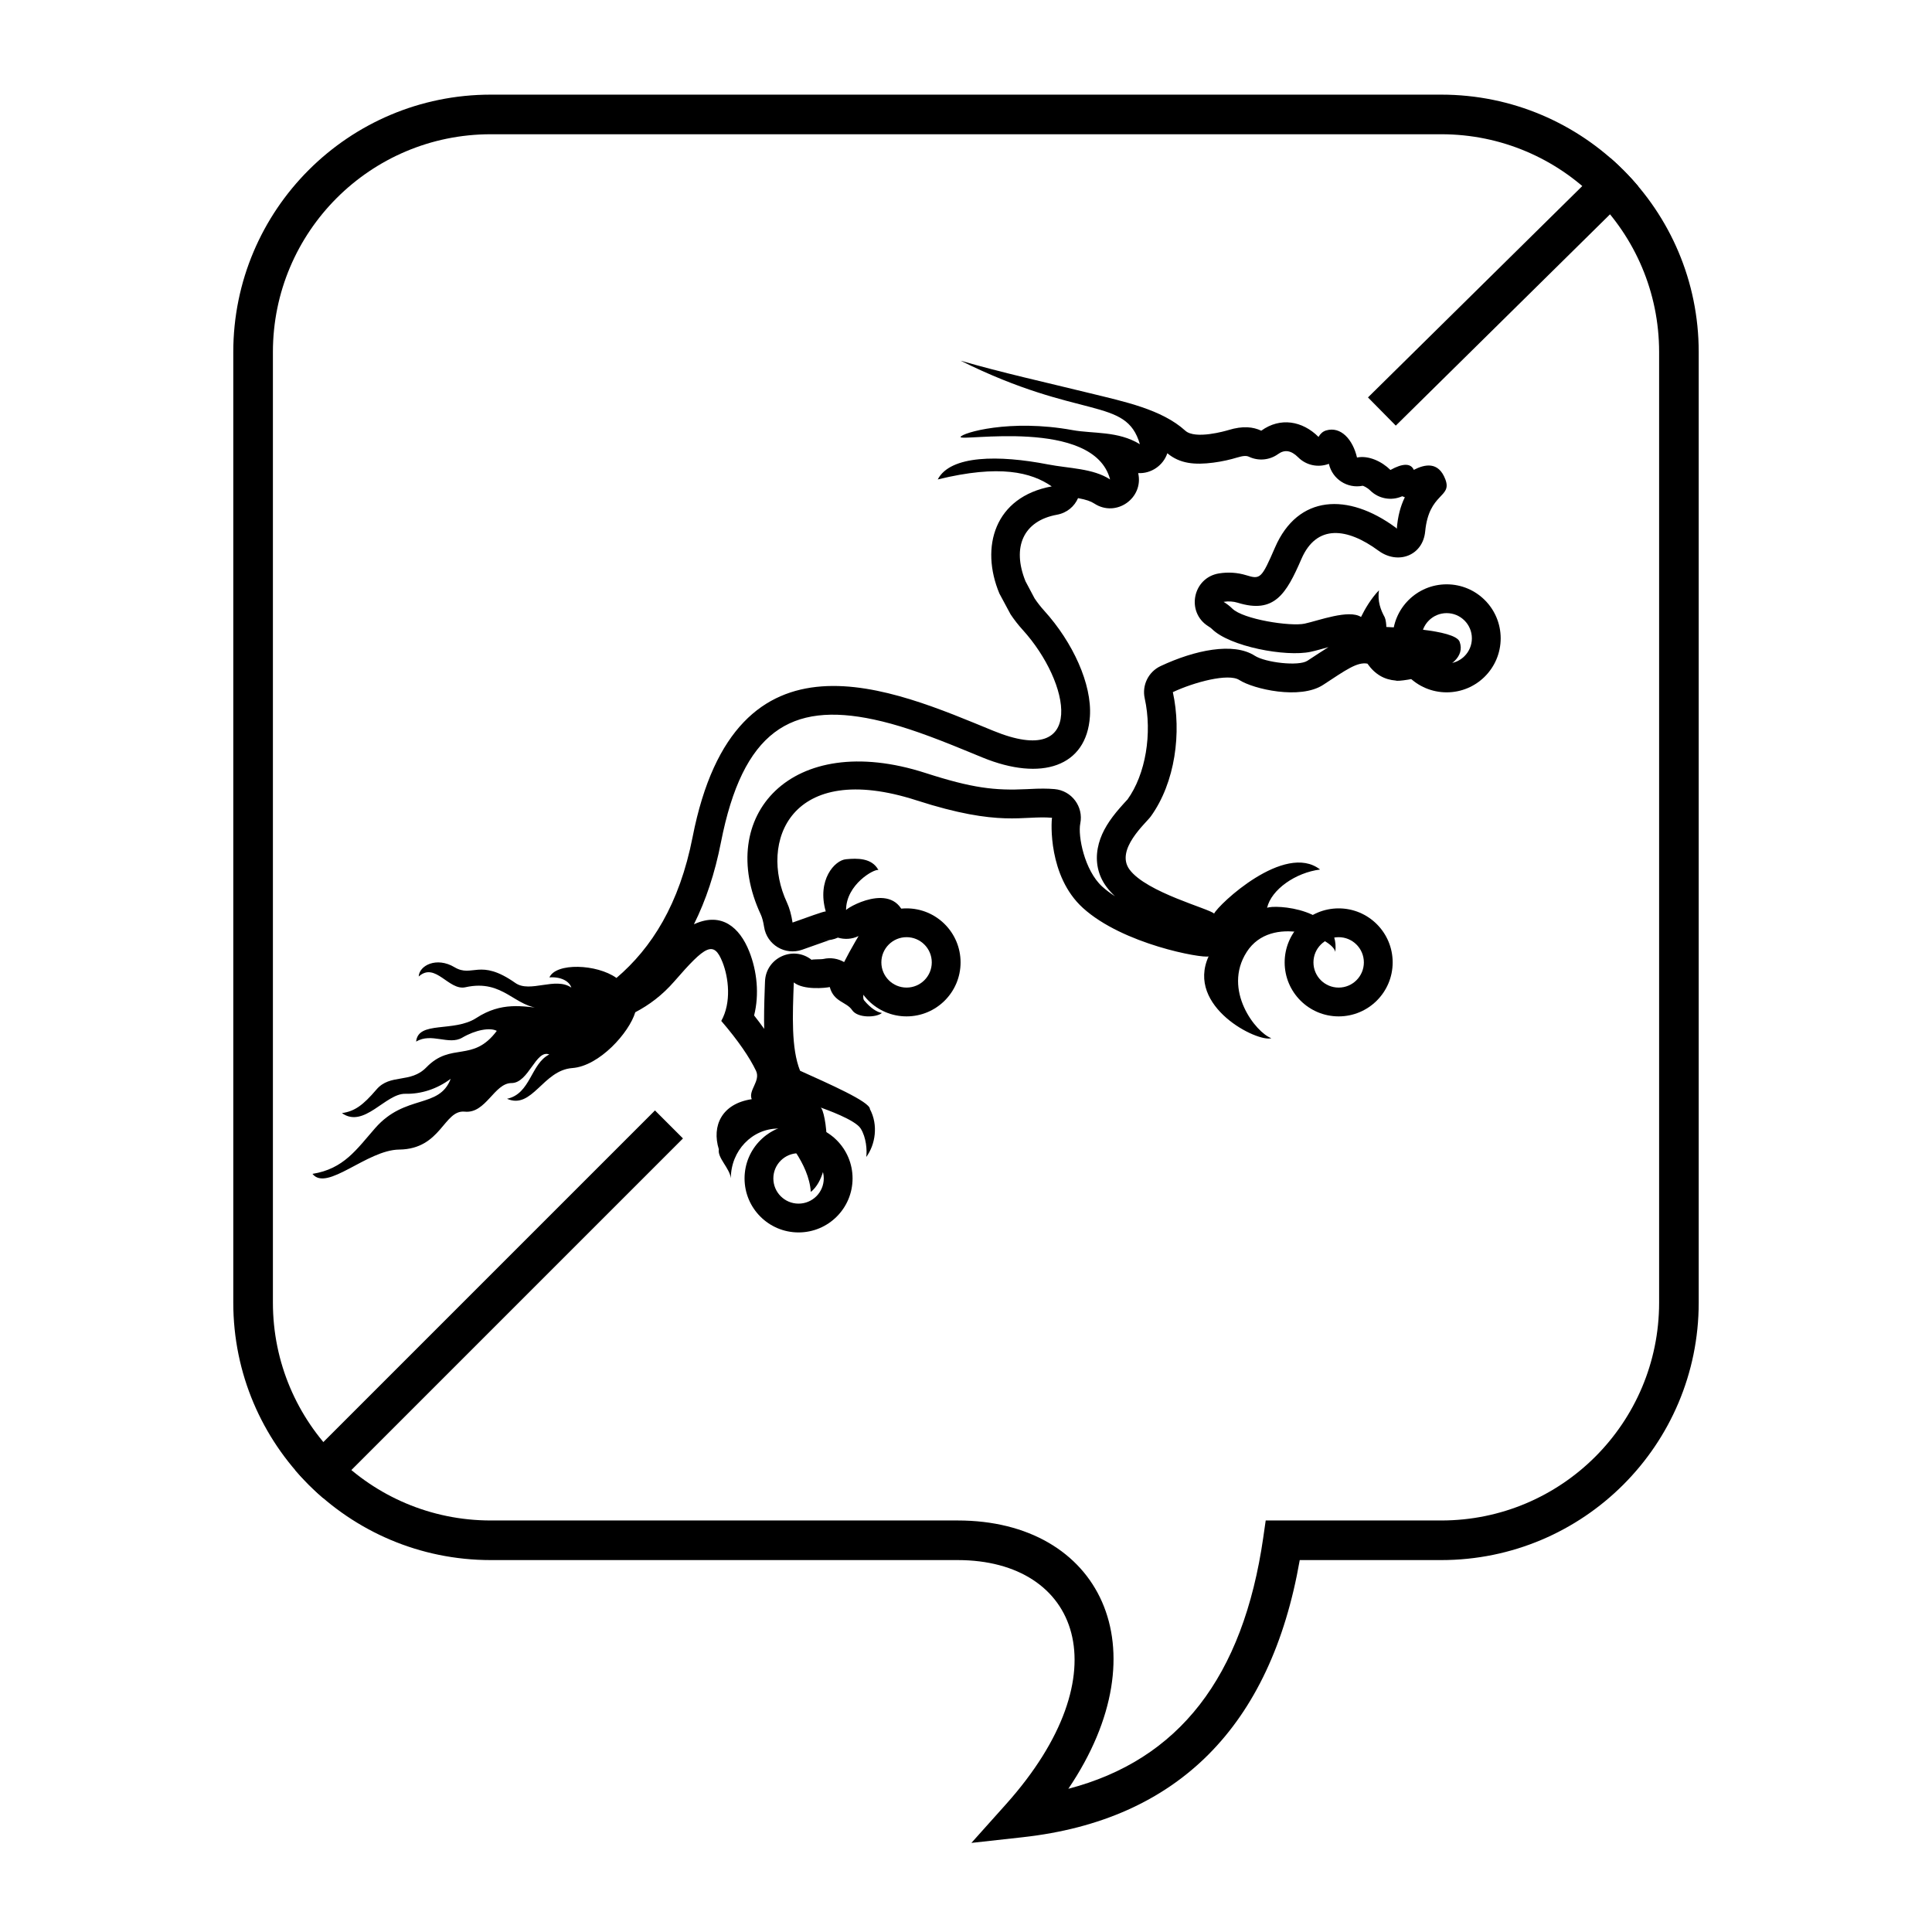 <?xml version="1.0" encoding="UTF-8"?>
<!-- Uploaded to: ICON Repo, www.svgrepo.com, Generator: ICON Repo Mixer Tools -->
<svg fill="#000000" width="800px" height="800px" version="1.1" viewBox="144 144 512 512" xmlns="http://www.w3.org/2000/svg">
 <g>
  <path d="m415.07 630.88-13.641 1.508 9.152-10.223c31.113-34.766 19.34-64.727-12.793-64.727h-123.74c-37.68 0-68.227-30.543-68.227-68.223v-251.91c0-37.68 30.547-68.223 68.227-68.223h251.9c37.68 0 68.227 30.543 68.227 68.223v251.91c0 37.68-30.547 68.223-68.227 68.223h-37.504c-7.676 44.039-32.383 68.906-73.379 73.441zm63.707-79.438 0.648-4.5h46.527c31.883 0 57.73-25.844 57.73-57.727v-251.91c0-31.883-25.848-57.727-57.73-57.727h-251.9c-31.883 0-57.73 25.844-57.73 57.727v251.91c0 31.883 25.848 57.727 57.73 57.727h123.74c37.777 0 54.488 33.879 29.328 71.105 29.285-7.652 46.32-29.57 51.66-66.605z"/>
  <path d="m229.66 541.03c-2.66-2.281-5.141-4.766-7.422-7.422l95.332-95.332 7.422 7.422zm348.51-347.63-64.273 63.395-7.371-7.473 64.289-63.41c2.637 2.305 5.098 4.809 7.356 7.488z"/>
  <path d="m408.85 301.29c-5.152-12.332-1.27-25.625 13.871-28.391-5.402-3.734-13.777-5.871-30.211-1.84 3.367-6.465 16.25-6.496 29.16-3.992 5.727 1.109 11.957 1.023 16.516 3.992-4.324-16.5-40.125-9.914-39.621-11.27 0.398-1.059 12.996-4.852 29.691-1.801 5.426 0.988 12.055 0.18 17.824 3.734-3.684-12.66-15.613-6.258-47.516-22.137 10.879 3.16 22.445 5.715 34.215 8.602 9.223 2.266 19.102 4.293 25.34 9.953 2.644 2.402 10.746 0.039 11.375-0.152 3.922-1.207 6.617-0.852 8.754 0.152 5.016-3.633 10.902-2.617 15.172 1.648 0.473-0.816 1.109-1.441 2.004-1.711 3.93-1.184 7.106 2.449 8.195 7.172 3.062-0.617 6.562 1.027 8.863 3.297 3.188-1.773 5.379-1.855 6.188-0.027 2.844-1.453 6.531-2.363 8.371 2.539 1.84 4.898-4.352 3.449-5.356 13.793-0.617 6.387-7.191 8.895-12.379 5.086-8.297-6.102-16.391-7.082-20.41 2.176-4.012 9.258-7.156 14.637-16.895 11.617-1.168-0.359-2.445-0.441-3.738-0.234 0.871 0.539 1.645 1.121 2.281 1.762 2.891 2.891 15.457 4.816 19.195 4.016 3.734-0.805 11.719-3.856 14.945-1.766 1.016-2.09 2.715-4.981 4.754-7.066-0.426 2.93 0.469 5.219 1.527 7.144 0.297 0.645 0.426 1.926 0.426 2.57 1.105 0.074 18.227 0.559 19.43 3.93 2.883 8.082-16.383 10.793-16.883 10.277-3.055-0.238-5.519-1.605-7.559-4.492-2.715-0.484-5.606 1.605-11.715 5.617-6.117 4.016-18.516 1.125-22.25-1.285-2.859-1.844-11.914 0.555-17.598 3.223 2.34 10.652 0.672 23.914-5.859 32.957-1.277 1.766-9.473 8.816-5.625 14.051 4.481 6.09 21.285 10.406 22.414 11.684 1.129-2.371 18.723-19.008 28.09-11.684-6.477 0.82-12.918 5.277-14.047 10.16 1.855-0.934 19.453 0 18.082 11.68-0.645-3.723-16.953-10.156-23.473 0-6.523 10.156 2.512 21.453 6.519 22.855-3.547 1.184-22.703-8.297-16.625-21.672-1.73 0.547-22.711-3.188-33.332-12.863-9.207-8.387-8.383-22.773-8.16-23.871-7.746-0.68-13.633 2.57-35.887-4.613-33.578-10.836-41.801 11.129-34.375 27.043 0.711 1.531 1.188 3.332 1.496 5.336 3.797-1.344 8.191-2.977 8.801-2.949-2.394-8.305 2.359-13.59 5.383-13.832 2.922-0.285 6.844-0.383 8.57 2.859-1.062-0.379-8.57 3.809-8.57 10.59 1.195-1.238 14.602-8.441 16.012 4.106-1.527-2.578-13.234 17.426-11.23 19.844 1.664 2.004 3.391 3.148 4.719 3.34-1.461 1.242-6.445 1.43-7.906-0.766-1.461-2.191-4.852-2.098-5.914-6.102-1.109 0.25-6.914 0.879-9.535-1.223-0.316 8.609-0.719 17.465 1.664 23.406 7.441 3.371 18.578 8.227 18.508 10.16 2.258 4.231 1.453 9.395-0.969 12.695 0.242-1.777 0-5.191-1.473-7.535-1.473-2.348-9.262-5.074-10.637-5.586 1.367 0.637 3.887 17.129-2.582 22.387-0.523-7.738-7.137-14.465-8.633-16.801-6.938 0-12.559 5.894-12.559 13.168-0.32-2.711-3.59-5.379-3.184-7.664-1.938-6.262 0.805-12.105 8.715-13.289-0.969-2.371 2.422-4.824 1.133-7.535-1.652-3.457-4.684-7.957-9.203-13.203 2.742-4.91 1.938-11.512 0.324-15.578-2.32-5.832-4.523-4.398-12.754 5.082-3.227 3.711-6.707 6.285-10.359 8.195-1.609 5.394-9.508 14.266-16.688 14.789-7.801 0.566-10.602 11.082-17.301 8.145 6.277-1.324 6.277-9.285 11.195-11.746-3.562-1.422-5.426 7.578-10.008 7.578-4.578 0-6.781 8.148-12.379 7.578-5.598-0.566-6.188 9.922-17.383 10.047-8.566 0.09-19.168 11.27-22.984 6.441 8.312-1.328 11.664-6.473 16.621-12.129 7.973-9.094 16.961-5.019 20.016-13.074-3.648 2.746-7.887 4.074-12.043 3.981-5.215-0.121-10.941 9.285-16.789 5.117 3.391-0.477 5.594-2.086 9.156-6.254 3.648-4.269 9-1.512 13.23-5.875 6.613-6.82 12.297-1.137 18.656-9.664-1.781-0.945-5.598-0.285-9.16 1.801-3.562 2.086-8.141-1.422-12.211 1.043 0.508-5.59 10.008-2.391 15.941-6.254 6.699-4.359 12.254-3.078 17.555-2.559-7.379-0.047-10.262-7.863-20.438-5.59-4.438 0.992-7.969-6.82-12.379-2.844 0.125-2.934 4.746-5.305 9.496-2.461s6.664-2.488 16.113 4.168c3.898 2.746 10.598-1.707 14.84 1.23-0.551-1.797-2.969-2.938-5.809-2.699 1.723-3.941 12.539-3.582 17.77 0.141 9.301-7.926 16.684-19.512 20.18-37.367 11.383-58.086 53.273-38.938 79.75-28.105 24.855 10.176 20.34-12.867 7.75-26.746-1.207-1.328-2.285-2.719-3.238-4.144zm15.242-20.879c-8.91 1.625-11.969 8.598-8.324 17.633l2.402 4.523c0.75 1.129 1.598 2.215 2.539 3.254 7.621 8.402 12.688 19.488 12.133 28.016-0.867 13.344-12.867 17.293-28.426 10.926-0.848-0.348-1.965-0.805-3.973-1.633-1.605-0.66-2.859-1.168-4.09-1.664-8.398-3.367-14.719-5.492-20.781-6.789-22.016-4.715-34.734 3.043-40.523 32.594-1.594 8.129-3.984 15.328-7.152 21.676 0.121-0.055 0.242-0.113 0.367-0.164 6.934-3.019 11.711 0.867 14.301 7.383 2.066 5.207 2.684 11.387 1.281 16.938 0.957 1.215 1.852 2.398 2.672 3.555-0.07-2.965-0.008-6.406 0.145-10.559 0.023-0.617 0.023-0.617 0.043-1.23 0.016-0.398 0.016-0.398 0.031-0.793 0.23-6.269 7.508-9.602 12.402-5.672-0.285-0.23 2.441-0.129 3.07-0.27 1.945-0.441 3.887-0.098 5.492 0.824 0.832-1.66 1.832-3.465 2.977-5.453 0.281-0.492 0.566-0.973 0.852-1.445-1.766 0.863-3.723 0.949-5.488 0.418-1.066 0.492-2.269 0.746-3.555 0.688 1.012 0.047 1.137 0.035 1.555-0.086-0.434 0.133-0.801 0.254-1.246 0.406-0.988 0.336-1.43 0.492-4.477 1.582l-0.137 0.047c-0.801 0.285-0.801 0.285-1.598 0.57-4.512 1.594-9.359-1.305-10.09-6.035-0.223-1.43-0.523-2.519-0.871-3.269-12.129-25.988 7.922-49.059 43.637-37.535 12.402 4.004 18.344 4.703 26.859 4.285 2.379-0.117 3.125-0.145 4.371-0.141 1.027 0.004 2 0.043 2.981 0.129 4.539 0.395 7.723 4.66 6.812 9.125-0.66 3.258 1.09 12.402 5.816 16.707 0.973 0.883 2.109 1.742 3.383 2.566-0.867-0.805-1.629-1.652-2.297-2.559-2.238-3.043-2.93-6.617-2.262-10.184 0.645-3.426 2.352-6.406 4.871-9.508 1.055-1.297 3.106-3.535 2.977-3.352 4.867-6.738 6.629-17.574 4.59-26.848-0.766-3.484 0.984-7.035 4.215-8.551 9.027-4.234 19.281-6.398 24.973-2.727 2.769 1.785 11.598 2.848 13.926 1.32 2.234-1.469 4.051-2.656 5.574-3.613-0.473 0.129-1.176 0.324-2.332 0.645-0.977 0.266-1.695 0.449-2.375 0.594-6.578 1.414-21.492-1.375-26.195-6.082-0.172-0.172-0.469-0.402-0.895-0.66-6.019-3.719-4.18-12.918 2.805-14.035 2.434-0.387 4.898-0.23 7.207 0.484 3.746 1.16 4.043 0.91 7.633-7.363 6.066-13.992 19.34-14.551 31.93-5.293 0.367 0.27 0.375 0.426 0.332 0.453 0.254-3.402 0.992-6.117 2.137-8.465-0.234-0.078-0.461-0.164-0.688-0.262-2.852 1.281-6.227 0.699-8.484-1.527-0.852-0.84-1.922-1.27-2-1.25-4.051 0.812-8.016-1.746-8.945-5.773-0.004-0.016-0.008-0.031-0.012-0.047-2.688 1.031-5.898 0.52-8.145-1.727-1.871-1.867-3.606-2.09-5.301-0.863-2.25 1.629-5.207 1.906-7.719 0.727-0.629-0.297-1.43-0.332-3.262 0.23-1.555 0.48-3.836 1.02-6.199 1.324-4.922 0.637-8.875 0.285-12.184-2.492-1.07 3.223-4.289 5.465-7.727 5.258 1.523 6.633-5.836 11.844-11.613 8.082-0.957-0.621-2.137-1.039-4.32-1.445-0.945 2.156-2.875 3.902-5.606 4.402z"/>
  <path d="m390.93 399.04c0-3.688-2.992-6.68-6.68-6.68s-6.68 2.992-6.68 6.68c0 3.691 2.992 6.68 6.68 6.68s6.68-2.988 6.68-6.68zm7.633 0c0 7.906-6.406 14.312-14.312 14.312-7.902 0-14.312-6.406-14.312-14.312 0-7.902 6.41-14.312 14.312-14.312 7.906 0 14.312 6.41 14.312 14.312zm135.5-85.875c0-3.688-2.992-6.68-6.68-6.68-3.691 0-6.68 2.992-6.68 6.68s2.988 6.68 6.68 6.68c3.688 0 6.68-2.992 6.68-6.68zm7.633 0c0 7.902-6.406 14.312-14.312 14.312s-14.312-6.41-14.312-14.312c0-7.906 6.406-14.312 14.312-14.312s14.312 6.406 14.312 14.312zm-179.39 143.13c0-3.691-2.992-6.68-6.68-6.68s-6.68 2.988-6.68 6.68c0 3.688 2.992 6.68 6.68 6.68s6.68-2.992 6.68-6.68zm7.633 0c0 7.902-6.406 14.312-14.312 14.312s-14.312-6.41-14.312-14.312c0-7.906 6.406-14.312 14.312-14.312s14.312 6.406 14.312 14.312zm135.5-57.25c0-3.691-2.992-6.684-6.68-6.684-3.691 0-6.68 2.992-6.68 6.684 0 3.688 2.988 6.676 6.68 6.676 3.688 0 6.68-2.988 6.68-6.676zm7.633 0c0 7.902-6.41 14.309-14.312 14.309-7.906 0-14.312-6.406-14.312-14.309 0-7.906 6.406-14.316 14.312-14.316 7.902 0 14.312 6.41 14.312 14.316z"/>
 </g>
</svg>